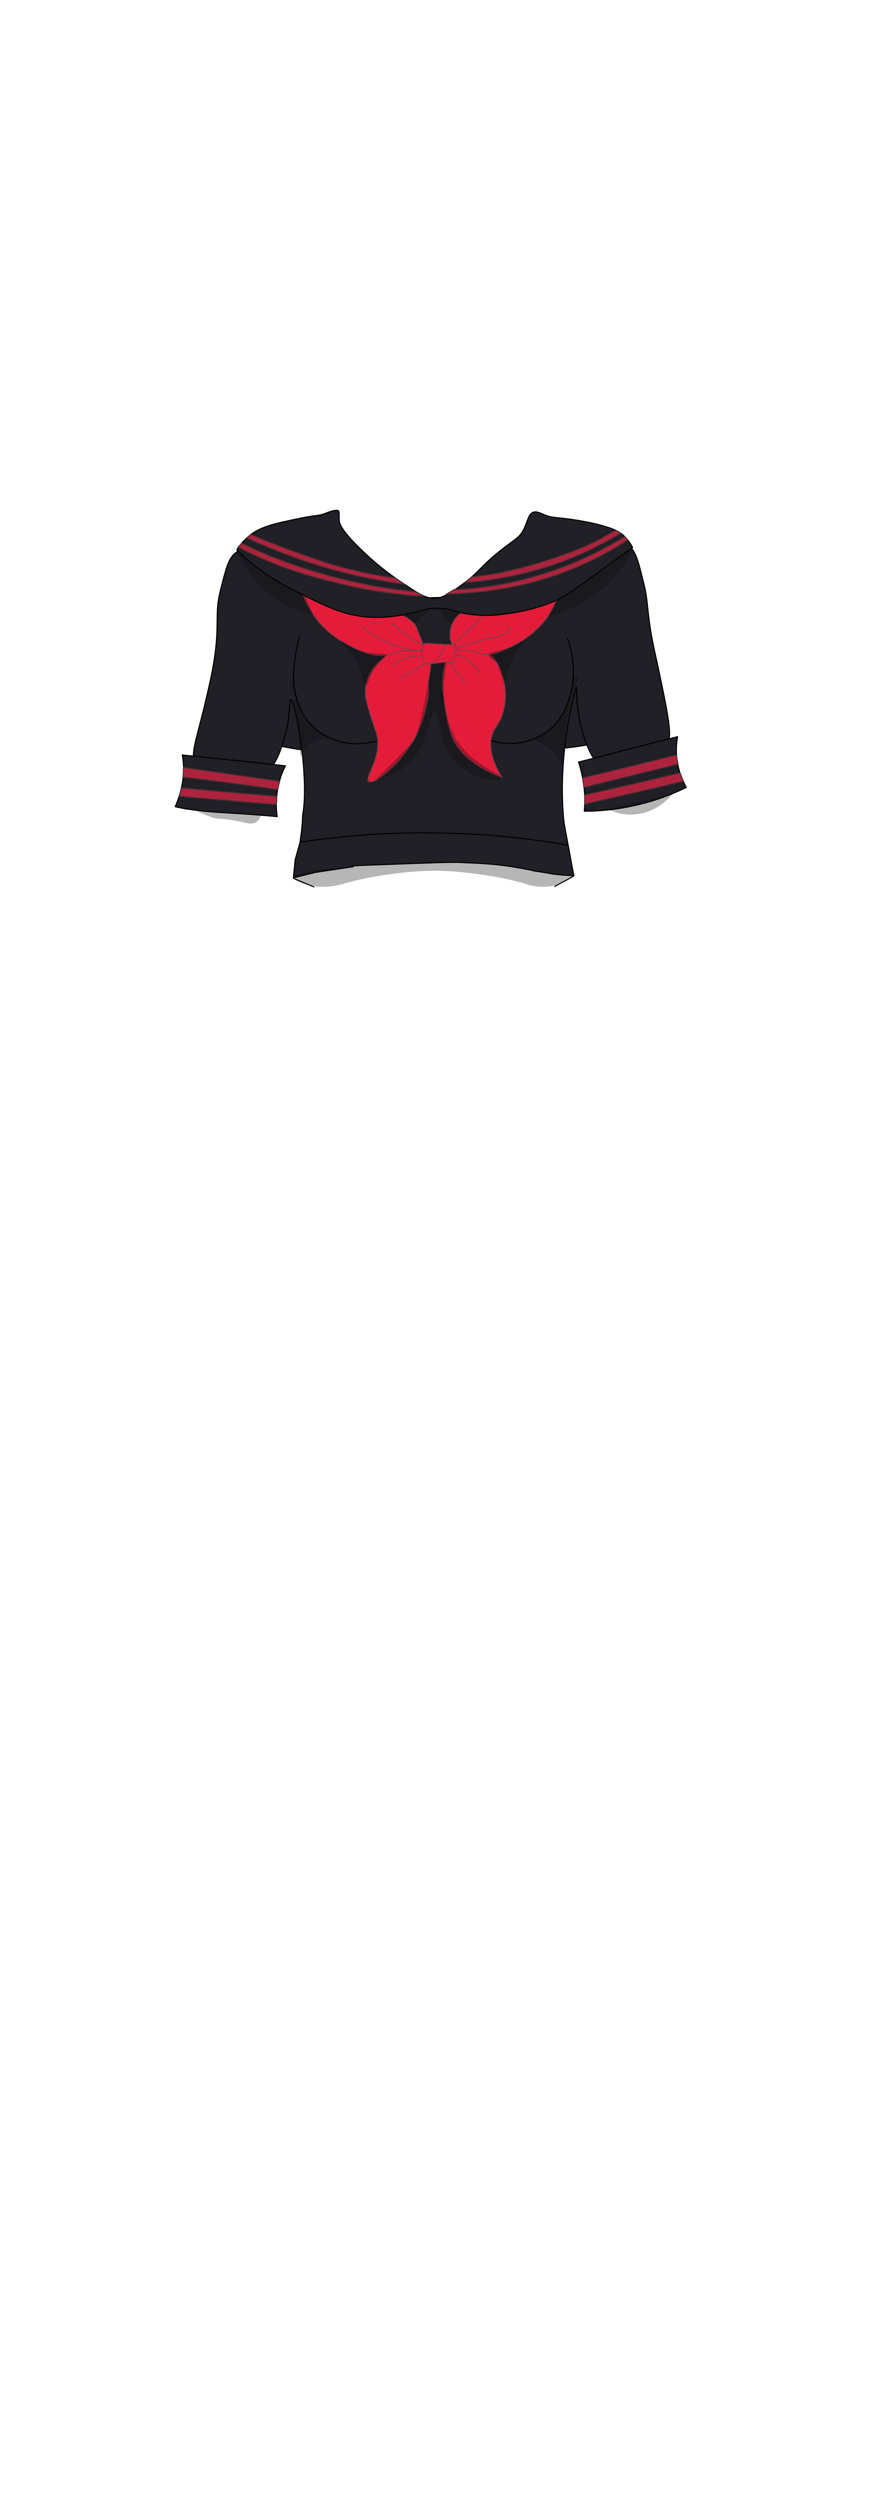 <?xml version="1.0" encoding="utf-8"?>
<!-- Generator: Adobe Illustrator 27.9.0, SVG Export Plug-In . SVG Version: 6.00 Build 0)  -->
<svg version="1.1" id="School_Girl_Uniform" xmlns="http://www.w3.org/2000/svg" xmlns:xlink="http://www.w3.org/1999/xlink"
	 x="0px" y="0px" viewBox="0 0 210 600" style="enable-background:new 0 0 210 600;" xml:space="preserve">
<style type="text/css">
	.st0{fill:#202026;stroke:#000000;stroke-width:0.25;stroke-miterlimit:10;}
	.st1{fill:#E51C39;stroke:#823B4A;stroke-width:0.25;stroke-miterlimit:10;}
	.st2{fill:#AD233D;stroke:#4C2E35;stroke-width:0.25;stroke-miterlimit:10;}
	.st3{opacity:0.3;fill:#0C0C0C;}
</style>
<g id="h2w3b2">
	<path id="Back_00000052823961659476250430000009709994271886065563_" class="st0" d="M56.5,172.8c2.2,4.3,8.4,9.2,48.5,8.2
		c29.4-0.8,44.2-1.3,48-8.2c6.9-12.4-6.8-37.3-19.6-38.2c-11.1-0.8-14.6,17-28.3,17.6c-15.8,0.7-23.3-22.6-34.5-19.5
		c-8.8,2.4-12.3,18.8-13.5,24.8C55.4,165,54.5,168.9,56.5,172.8z"/>
	<g id="Capa_1_x2C_187_00000031898193575897474960000001264890465975769778_">
		<path id="Main_Color_00000036217038432333835480000008840802266388279953_" class="st0" d="M56.7,132.6c-1.8,1.3-2.4,3.8-3.7,8.9
			c-1.3,5.1-0.5,6.9-1.1,13.4c-0.5,4.9-1.4,8.7-2.8,14.6c-1.9,7.9-3.7,12.5-1.9,13.9c1.1,0.8,2.4-0.4,5.1,0.7
			c1.7,0.7,1.9,1.4,3.9,1.9c1.2,0.3,2.2,0.3,3.1,0.3c1.1,0,2.5-0.1,3.3-0.3c3.5-0.9,5.1-6.6,5.8-9.2c1.6-5.5,1-8.9,1.5-8.9
			c1-0.1,4.5,18.7,2.8,27.8c0,0.1,0,2.4-0.5,5.5c-0.2,1.5-0.8,5.9,1.4,7.5c1.7,1.2,4,0.1,8.6-0.7c0.8-0.1,4-0.3,10.4-0.5
			c10.5-0.4,15.7-0.6,17.9-0.5c4.5,0.2,7.8,0.3,12.4,1c6.9,1.1,10,2.4,12,0.6c2.1-1.9,1.4-5.9,1.1-7.6c-2.9-17.8,2.3-36.1,2.5-36.1
			c0.1,0-0.3,5.9,2.1,12.8c1.6,4.6,2.9,5.3,3.5,5.5c2.3,0.8,3.8-1.8,9-3.3c4.5-1.3,5.5,0.1,6.9-1.2c1.5-1.4,1.3-3.9-2.2-20.1
			c-0.9-4.1-1-4.7-1.3-6.3c-1.1-6.5-0.8-8.4-1.8-12.2c-1.3-5.4-2-8.2-4-9.5c-7.6-4.9-28.8,12.4-38.9,12.6c-0.3,0-2.8,0.1-6.3,0.2
			c-3.7,0.1-6.4,0.2-6.6,0.3C88.8,144.3,64.7,126.8,56.7,132.6z"/>
		<path class="st0" d="M85,208l-9.3,1.4l-5.2,1.3c0.1-1.4,0.3-2.9,0.4-4.3c0.4-1.4,0.8-2.9,1.2-4.3"/>
		<path class="st0" d="M135.4,196.8l2,10.8l0.5,2.6c-1.6-0.1-3.3-0.2-4.9-0.4c-1.7-0.3-3.3-0.6-5-0.8"/>
		<path class="st0" d="M75.5,212.9c-1.7-0.7-3.3-1.4-5-2.1"/>
		<path class="st0" d="M133.2,212.8c1.5-0.8,3.1-1.7,4.6-2.5"/>
		<path class="st0" d="M72.2,202.1c8.8-1.3,19.2-2.3,30.8-2.2c12.7,0,24,1.3,33.4,2.9"/>
		<g id="Lines_datails_00000183962776455260729100000007096362331976278461_">
			<path class="st0" d="M72,152.6c-0.4,1.3-0.8,3.1-1.1,5.3c-0.3,2.6-0.6,4.8-0.1,7.6c0.3,1.5,1,5.7,4.4,8.9c0.4,0.4,2.2,2,5,3.1
				c5.2,2,10,0.5,11.8-0.1"/>
			<path class="st0" d="M136.3,153.2c0.5,1.3,1.1,3.1,1.3,5.4c0.5,4.3-0.4,7.6-0.6,8.2c-0.6,2-1.5,5.1-4.4,7.8
				c-0.5,0.5-2.7,2.4-6.1,3.3c-4.2,1.2-7.7,0.1-9.7-0.5c-1.2-0.4-3.5-1.1-5.8-2.9c-1.9-1.5-2.9-3-3.3-3.6c-1-1.6-1.3-2.8-1.4-3.1
				c-0.1-0.6-0.2-1.1-0.2-1.5"/>
		</g>
	</g>
	<g id="Bow_00000090995094444198829160000017326647589142235577_">
		<path class="st1" d="M92.9,157.2c-1.4,1.3-2.3,2.1-3.1,3.1c-0.4,0.5-2,2.8-2,5.8c0,1.2,0.3,2.4,1,4.8c0.8,2.6,1.3,3.9,1.6,4.8
			c1.8,5.7-2.9,10.9-1.8,11.8c1.3,1,8.5-4.6,11.9-12.1c1.4-3.1,2-6.3,2.1-6.6c0.8-3.9-0.1-3.7,0.7-7.4c0.1-0.7,0.4-1.9-0.1-3.2
			c-0.1-0.3-0.5-1.2-1.2-2c-1.9-1.8-5.1-1.6-7.2-0.4C94.4,155.9,93.9,156.3,92.9,157.2z"/>
		<path class="st1" d="M106.9,159.5c-0.2,0.8-0.4,2-0.5,3.4c-0.1,1.6-0.1,3.5,0.6,7.2c0.4,2.4,0.9,4.8,1.5,6.4
			c2.2,5.9,8.9,8.9,12.1,10.1c-3-4.8-3-8.1-2.4-10.2c0.7-2.2,1.9-2.6,2.7-5.7c1-3.7,0.3-6.7,0-7.8c-0.6-2-1.3-4.7-3.6-5.9
			c-1.5-0.8-2.2-0.1-4.9-1.4c-0.8-0.4-1.7-0.9-2.8-0.9c-1,0-1.7,0.4-2.3,0.8"/>
		<path class="st1" d="M114.9,145.2c-0.3,0.1-5.4,1.2-6.5,5.3c-0.4,1.5-0.4,3.9,0.9,5c0.7,0.6,1.3,0.3,4,0.8
			c2.5,0.5,2.2,0.8,3.4,0.8c1.6,0.1,2.9-0.5,5.5-1.6c2-0.9,3.2-1.7,3.7-2c1.2-0.8,2.1-1.5,2.5-2c2.3-2,3.5-3.9,3.7-4.3
			c0.5-0.7,1-1.8,1.5-3.1"/>
		<path class="st1" d="M72.7,142.4c0.4,1.2,1.1,2.8,2.2,4.5c3.1,4.9,7.3,7.1,9,8c2.7,1.4,6,3,9.4,2.2c1.3-0.3,2.2-0.8,4.2-0.9
			c2.1-0.1,3.8,0.3,4.2-0.4c0.2-0.3,0.2-0.6-0.1-1.2c-1.1-2.9-1.6-4.4-2.1-4.9c-1.1-1.2-2.3-1.8-3.2-2.2"/>
		<path class="st1" d="M94.5,159.7c0.7-0.6,1.9-1.4,3.6-1.9c2.3-0.6,5-0.5,5.2,0.2c0,0.1,0,0.5-3.1,2.5c-1.5,1-2.9,1.7-3.7,2.2"/>
		<path class="st1" d="M111.9,164.1c-4.3-5-4.8-6.6-4.4-7.1c0.6-0.7,3.6,0.4,5.6,2c1.1,0.9,1.8,1.8,2.2,2.6"/>
		<path class="st1" d="M87,150.3c1.2,1.1,2.9,2.4,5.2,3.5c5,2.4,10.4,2.9,10.6,2.1c0.1-0.4-1.5-1-4.8-3.3c-1.8-1.3-3.2-2.4-4.1-3.2"
			/>
		<path class="st1" d="M118.8,145.1c-1.3,1.3-3.4,3.4-6.1,6c-2.7,2.5-4.5,4.1-4.2,4.5c0.2,0.2,0.8,0,4.9-1.2
			c1.4-0.4,2.7-0.9,4.1-1.2c1.8-0.4,2.8-0.4,3.9-1.3c0.6-0.5,1-1.1,1.3-1.5"/>
		<path class="st1" d="M102.3,159.3c0.4,0.2,0.6,0.1,2.1-0.1c1.3-0.2,2-0.3,2.9-0.3c0.8,0,1.2,0,1.5-0.2c0.3-0.2,0.3-0.5,0.4-1.6
			c0.3-1.7,0.4-1.9,0.2-2.1c-0.3-0.4-0.8-0.2-2.6-0.3c-1.1-0.1-1.3-0.1-3.1-0.2c-1.4-0.1-1.6,0-1.8,0.1c-0.7,0.5-0.5,1.7-0.4,2.7
			C101.7,158.2,101.7,159,102.3,159.3z"/>
		<path class="st1" d="M106.9,154.7c-0.1,0.6-0.3,1.3-0.8,2.1c-0.8,1.4-2,2.2-2.6,2.6"/>
	</g>
	<g id="_x32_dary_Color_00000165947905876782913840000016501354064587659424_">
		<path class="st0" d="M56.9,132c0.4-0.7,1.2-1.8,2.4-2.9c2.9-2.7,6.4-3.4,13.2-4.8c4-0.8,3.8-0.4,5.7-1.1c1-0.4,2.9-1.1,3.2-0.5
			c0.1,0.1,0.1,0.6,0.1,1.7c0,0.1,0,0.2,0,0.3c0,1,0.7,2.9,5.9,7.8c4,3.8,6.9,5.8,10.5,8.2c3.4,2.3,4.8,2.9,6.5,2.9
			c1.2,0,2.5-0.4,5.8-2.7c5.1-3.6,5-4.8,10.2-8.9c3.3-2.6,4.4-2.9,5.4-4.9c1-1.9,1.1-3.8,2.4-4.2c0.9-0.2,1.5,0.2,3,0.8
			c1.7,0.6,2.1,0.4,5.8,0.9c4.2,0.6,6.9,1.3,7.9,1.6c2.8,0.8,3.9,1.4,4.9,2.3c1.1,1,1.8,2.1,2.2,2.9c-1.7,1.2-4.6,3.3-8.3,6
			c-6.6,4.7-7.5,5.5-9.5,6.4c-0.9,0.5-5.4,2.5-11.6,3.4c-2.3,0.3-5.3,0.8-9.2,0.3c-4.4-0.5-4.9-1.6-8.5-1.5c-3.1,0-3.8,0.8-8.2,1.6
			c-1,0.2-4.7,0.8-8.5,0.5c-5.5-0.5-9.3-2.3-14.8-5c-2.8-1.4-6.2-3-10.3-5.9C60.4,135.3,58.4,133.5,56.9,132z"/>
		<path class="st0" d="M68.6,183.8c-7.1-0.8-10.5-1.1-12.1-1.3c-0.1,0-0.7-0.1-1.4-0.1c-0.9-0.1-2.6-0.3-4.7-0.5
			c-2.5-0.3-4.7-0.5-6.6-0.7c0.3,1.6,0.5,4,0,6.8c-0.4,2.3-1.1,4.2-1.7,5.6c0.3,0.1,0.8,0.2,1.3,0.3c0.5,0.1,1.4,0.3,2.5,0.4
			c3.3,0.5,5.8,0.6,7,0.7c3,0.2,7.3,0.4,13.7,1c-0.2-1.5-0.4-3.8,0.1-6.4C67.1,187.1,67.9,185.1,68.6,183.8z"/>
		<path class="st0" d="M139,182.9c7.9-2,15.8-4.1,23.8-6.1c-0.2,1.3-0.4,3-0.2,4.9c0.3,3.3,1.5,5.8,2.3,7.3
			c-2.5,1.2-5.6,2.5-9.1,3.5c-6,1.7-11.3,2.2-15.4,2.2c0.1-1.6,0.2-3.6-0.1-5.9C140,186.4,139.5,184.4,139,182.9z"/>
	</g>
	<g id="Stripes_00000039849159515094744900000011967583654293535913_">
		<path class="st2" d="M140.5,190.8c0,0.7,0,1.4,0,2.2c7.9-1.8,15.8-3.6,23.7-5.5c-0.3-0.7-0.5-1.3-0.8-2
			C155.8,187.3,148.1,189.1,140.5,190.8z"/>
		<path class="st2" d="M140,186.7c0.1,0.8,0.2,1.5,0.3,2.3c7.5-1.9,15.1-3.7,22.6-5.6c-0.1-0.7-0.3-1.4-0.4-2.2
			C155,183.1,147.5,184.9,140,186.7z"/>
		<path class="st2" d="M43.1,191.1c0.2-0.7,0.3-1.3,0.5-2c7.6,0.7,15.2,1.4,22.9,2c0,0.7,0,1.3-0.1,2
			C58.6,192.5,50.9,191.8,43.1,191.1z"/>
		<path class="st2" d="M44,186.5c0-0.8,0.1-1.5,0.1-2.3c7.7,1.1,15.4,2.2,23.1,3.3c-0.2,0.7-0.3,1.3-0.5,2
			C59.2,188.4,51.6,187.4,44,186.5z"/>
		<path class="st2" d="M99.7,142c0.7,0.4,1.4,0.7,2,1.1c-8.4-0.5-15.2-1.8-20-3c-4.4-1.1-11.5-2.7-20.2-6.7
			c-1.8-0.8-3.3-1.6-4.3-2.1c0.3-0.3,0.6-0.6,0.9-0.9c1.1,0.5,2.5,1.2,4.3,2c2.1,0.9,8.3,3.5,16.8,5.8
			C84.4,139.6,91.3,141.2,99.7,142z"/>
		<path class="st2" d="M94.9,138.7c0.7,0.5,1.5,1,2.2,1.5c-5.6-0.7-12.2-2-19.3-4.1c-7.1-2.1-13.3-4.6-18.5-7c0.3-0.3,0.7-0.5,1-0.8
			c3.9,1.7,7.2,2.9,9.6,3.8c5.3,1.9,9.9,3.6,16.1,5C89.7,138,92.8,138.4,94.9,138.7z"/>
		<path class="st2" d="M147.9,127.3c0.4,0.2,0.8,0.4,1.2,0.7c-2.9,1.8-5.5,3-7.2,3.9c-4.1,2-12.2,5.4-23,7.1c-3,0.5-5.4,0.7-7,0.8
			c0.5-0.5,1.1-1,1.6-1.4c0.5,0,1.1-0.1,1.9-0.2c0.9-0.1,3.6-0.4,7.3-1.3c10.8-2.5,18.6-6.1,18.6-6.1c1.1-0.5,2.3-1.1,3.4-1.7
			C145.8,128.4,146.9,127.8,147.9,127.3z"/>
		<path class="st2" d="M150.1,128.8c0.2,0.3,0.5,0.5,0.7,0.8c-8.1,5.3-15.5,8-20.5,9.5c-1.7,0.5-7.5,2.2-15.4,3
			c-3,0.3-5.6,0.4-7.6,0.5c0.6-0.4,1.2-0.7,1.8-1.1c0.6,0,1.5,0,2.5-0.1c1-0.1,3.9-0.3,7.9-1c1.3-0.2,5.6-1,10.4-2.5
			C138.8,135.3,146.1,131.2,150.1,128.8z"/>
	</g>
	<g id="Shadows">
		<path class="st3" d="M134.4,212.2c1.6-0.6,2.7-1.4,3.4-2c-1.6,0-3-0.2-4-0.3c-1.8-0.2-3.2-0.4-5-0.8c-1.8-0.3-3.1-0.6-3.3-0.6
			c-3.5-0.7-9.4-1.3-15.1-1.5c-1.7-0.1-3,0-11.8,0.3c-10.6,0.4-12,0.4-13.6,0.5c-3.1,0.3-14.4,1.2-14.5,2.8c0,0.9,2.9,1.8,5,2.1
			c3.4,0.5,6.1-0.4,6.8-0.5c5.7-1.8,15.8-3.3,22.5-3.2c5.5,0,15.1,1.2,21.4,3.1C127.3,212.5,130.7,213.5,134.4,212.2z"/>
		<path class="st3" d="M46.8,194.3c0.9,0.6,2.4,1.3,4.3,1.9c1.7,0.5,1.8,0.2,4.5,0.6c3.6,0.6,4.8,1.3,6,0.5c0.7-0.5,1-1.2,1.1-1.8"
			/>
		<path class="st3" d="M146,194.2c1.2,0.6,3.3,1.4,6,1.3c5.6-0.2,9-4.2,9.7-5"/>
		<path class="st3" d="M56.9,132c0.7,1.8,2,4.5,4.3,7.2c0.8,0.9,2.8,3.1,5.9,5.1c3.2,2,6.2,2.9,8.2,3.3c-0.7-1.5-1.3-3-2-4.4
			c-2.3-1-4.7-2.4-7.3-4C62.3,136.7,59.3,134.3,56.9,132z"/>
		<path class="st3" d="M131.7,147.9c2.9-0.7,7.1-2.1,11.3-5.2c5.8-4.3,9.4-10.4,8.8-11c-0.4-0.4-2.5,1.6-8.9,6.2
			c-3.9,2.8-7.1,4.9-9.2,6.3"/>
		<path class="st3" d="M97,147.7c0,0.2,0.5,0.3,1.4,1c0.6,0.4,1,0.8,1.2,1c3.1-2.6,3.6-3.3,3.4-3.6c-0.1-0.2-0.7,0.1-2.4,0.6
			C98.3,147.3,97,147.3,97,147.7z"/>
		<path class="st3" d="M106.6,148.4c-0.2-0.8-0.4-1.5-0.6-2.3c1.6,0.4,3.2,0.7,4.7,1.1c-0.4,0.3-0.9,0.7-1.4,1.4
			c-0.3,0.4-0.5,0.8-0.7,1.2"/>
		<path class="st3" d="M90.2,187.2c2.5-0.5,5.7-1.6,8.3-4.1c4.8-4.8,4.5-12,5.9-12c1.4,0,0.6,7.1,5.1,11.9
			c4.2,4.4,10.9,4.6,11.2,3.8c0.4-1-8.3-3.2-12-11.1c-1.4-3-1.8-6.1-1.9-7.4c-0.4-3.9,0.1-7.2,0.6-9.3c-1.3,0.1-2.6,0.3-3.8,0.4
			c-0.4,2.4-0.8,5-1.3,7.6c-0.8,3.7-1.6,7.2-2.5,10.5"/>
		<path class="st3" d="M121.2,164.1c0.2-1.4,0.7-3.5,1.9-5.7c2-4,5.1-6.3,4.9-6.5c-0.2-0.2-2.4,2.5-6.4,3.8c-2.2,0.7-4,0.6-4.2,1.4
			c-0.1,0.6,0.9,1.3,1.9,1.8"/>
		<path class="st3" d="M81.8,153.8c0.3-0.4,2.6,2.1,6.5,2.8c2.4,0.4,4.3,0,4.5,0.6c0.2,0.5-1,1-2.2,2.5c-2,2.4-1.9,4.6-2.6,4.5
			c-0.7,0-0.8-2.1-2.1-4.8C84.2,155.8,81.5,154.1,81.8,153.8z"/>
		<path class="st3" d="M74.5,173.7c1.7,1.9,3.5,2.9,4.8,3.6c-0.6-0.1-2.2-0.1-3.9,0.7c-2.2,1.2-3,3.2-3.2,3.7
			c-0.2-2.8-0.4-5.3-0.6-7.3c-0.1-1.5-0.2-2.4-0.4-3.5c-0.2-1.7-0.6-4.2-1.4-7.1c0.2-0.1,0.5-0.1,0.7-0.2
			C70.6,165.2,71,169.8,74.5,173.7z"/>
		<path class="st3" d="M139.1,162.3c-0.4,0-0.8,0-1.2,0c-0.1,2.3-0.6,5.2-2.2,8.2c-0.6,1.1-1.4,2.6-3,4.2c-1.6,1.5-3.3,2.3-4.5,2.8
			c1,0.4,2.2,1,3.4,1.9c1.8,1.4,2.9,2.9,3.6,3.9c0.2-3.2,0.5-5.9,0.7-7.9c0.4-2.8,0.7-5.4,1.7-8.9
			C138.2,164.8,138.7,163.3,139.1,162.3z"/>
	</g>
</g>
</svg>
